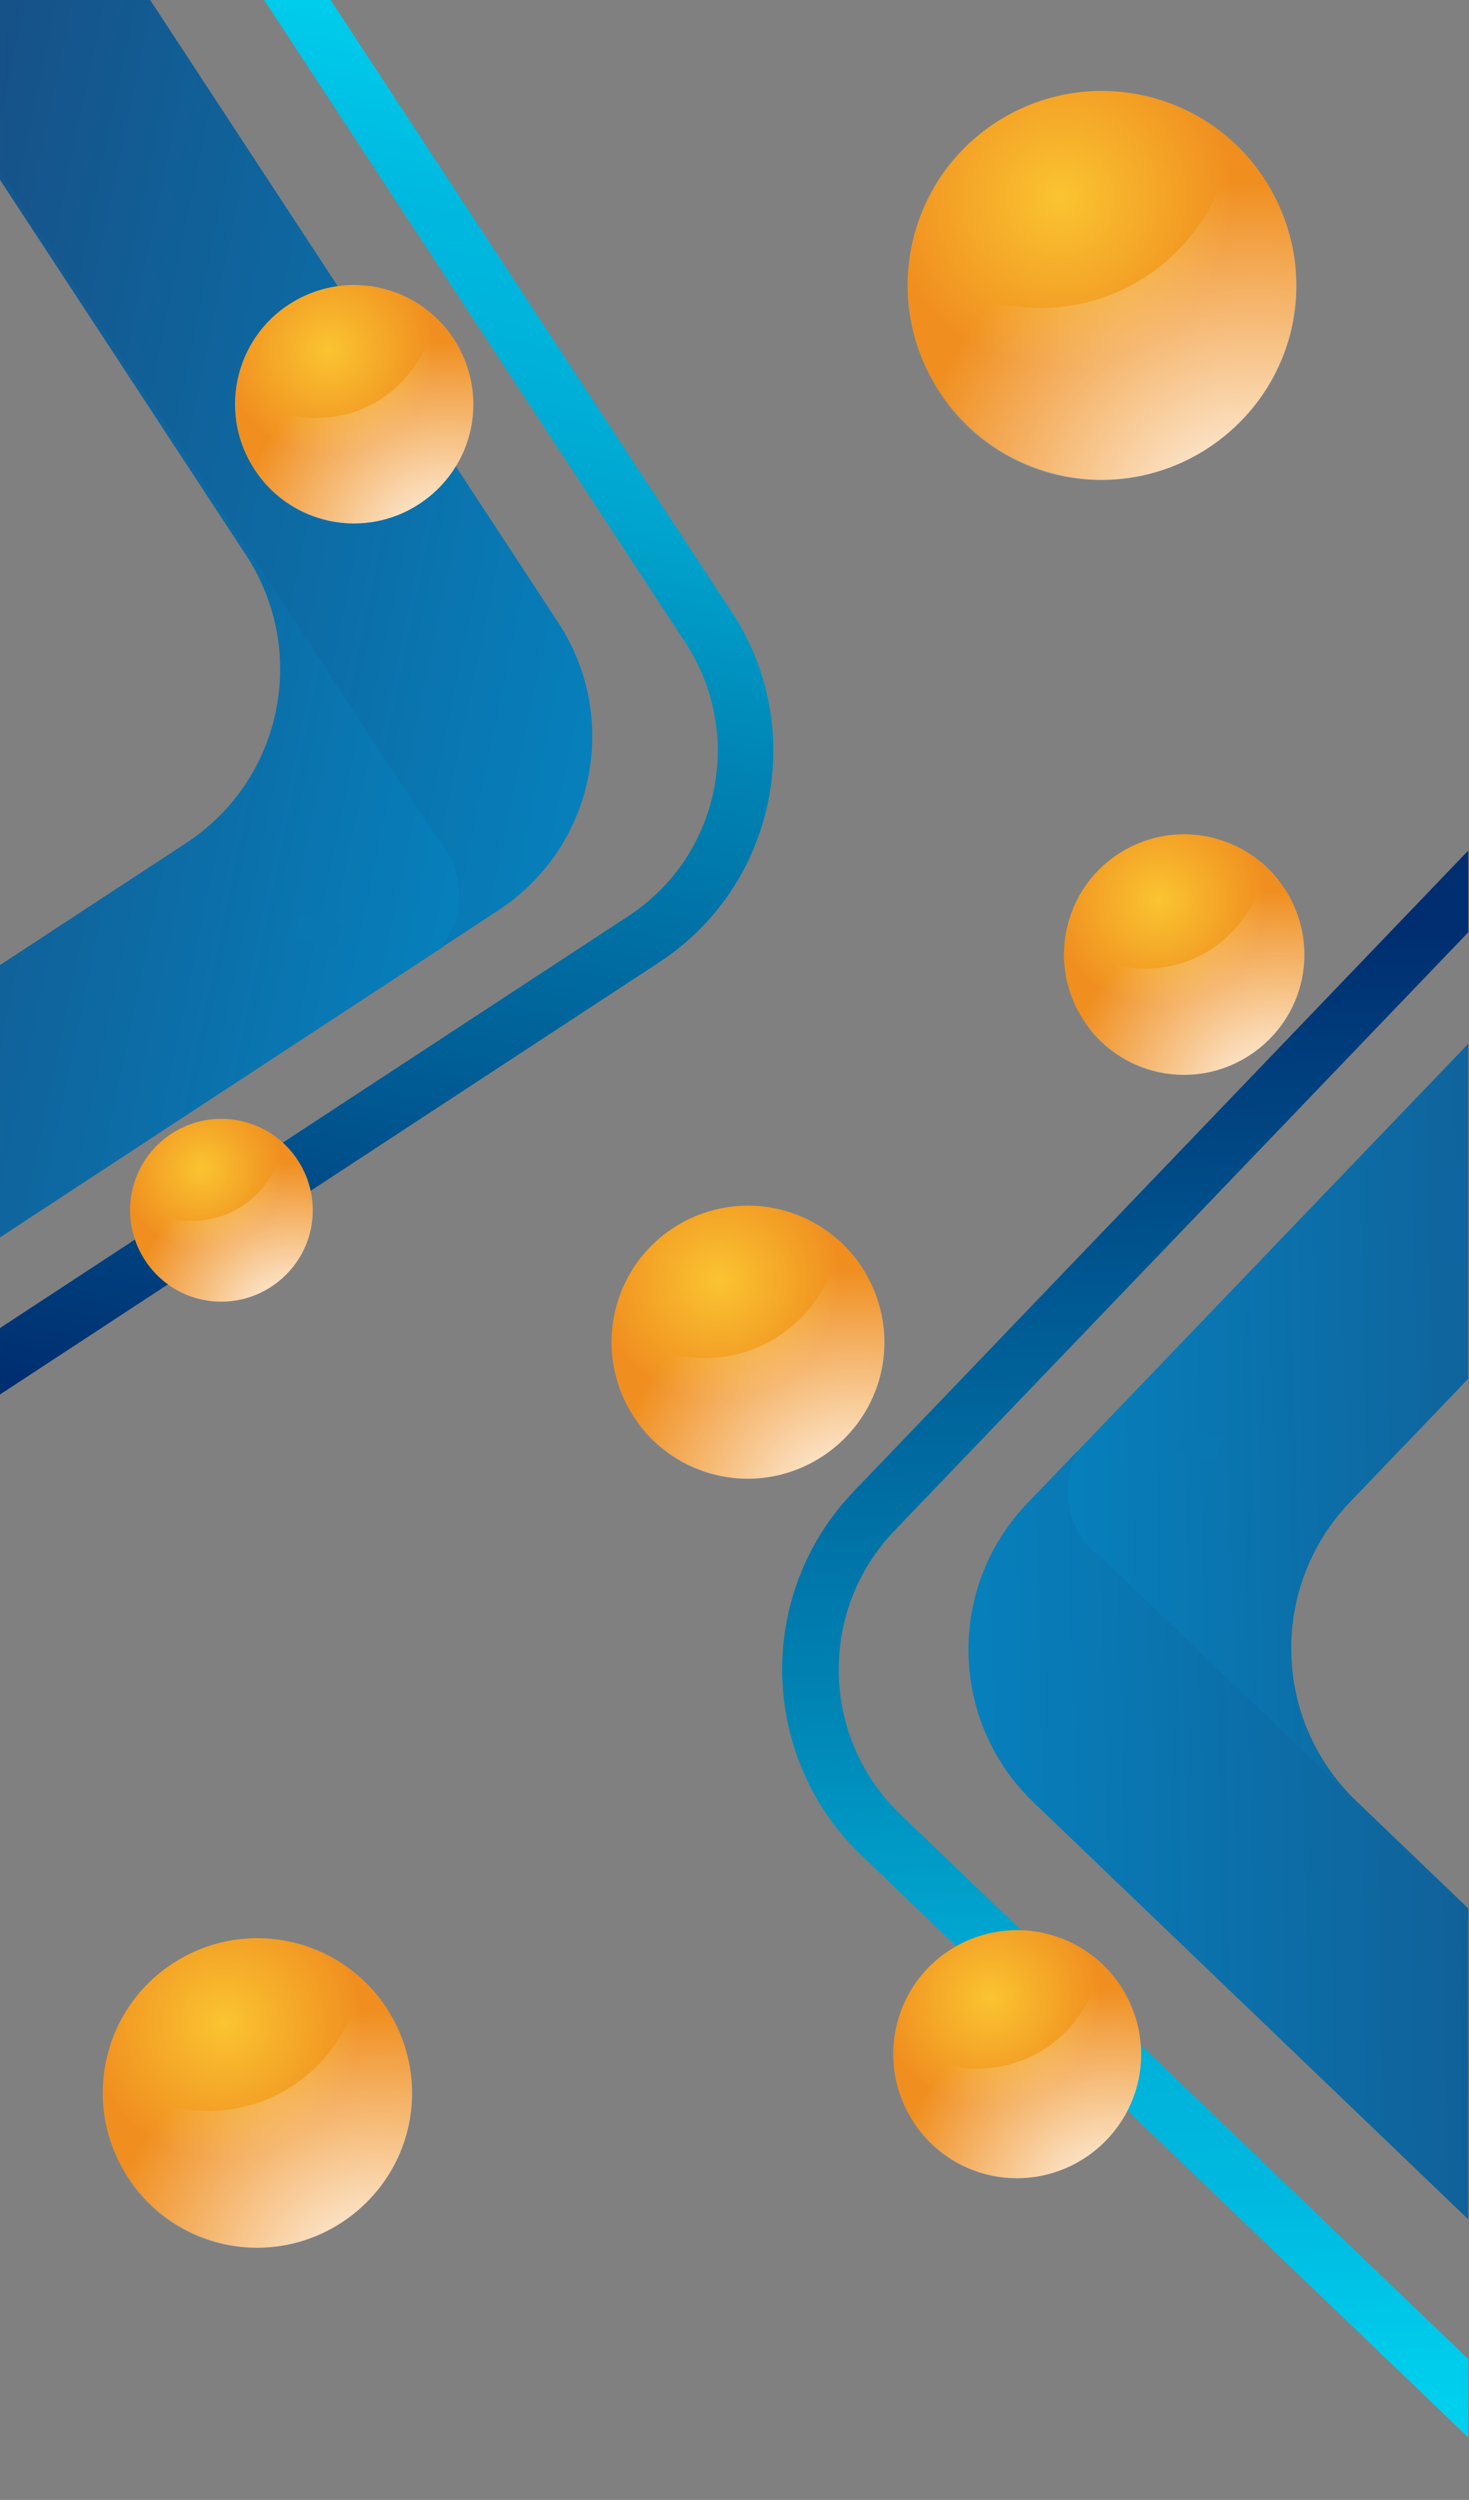 <?xml version="1.0" encoding="UTF-8" standalone="no"?>
<!-- Created with Inkscape (http://www.inkscape.org/) -->

<svg
   width="282.46mm"
   height="480.62mm"
   viewBox="0 0 282.46 480.62"
   version="1.1"
   id="svg1"
   xml:space="preserve"
   xmlns:xlink="http://www.w3.org/1999/xlink"
   xmlns="http://www.w3.org/2000/svg"
   xmlns:svg="http://www.w3.org/2000/svg"><rect x="0" y="0" width="282.46" height="480.62" fill="#808080" stroke="none"/><defs
     id="defs1"><style
       id="style1">
      .cls-1 {
        clip-path: url(#clippath);
      }

      .cls-2 {
        fill: none;
      }

      .cls-2, .cls-3, .cls-4, .cls-5, .cls-6, .cls-7, .cls-8, .cls-9, .cls-10, .cls-11, .cls-12, .cls-13 {
        stroke-width: 0px;
      }

      .cls-3 {
        fill: url(#linear-gradient);
      }

      .cls-4 {
        fill: url(#radial-gradient);
      }

      .cls-14 {
        font-size: 23.9px;
      }

      .cls-14, .cls-15 {
        font-family: CambayDevanagari-Regular, 'Cambay Devanagari';
      }

      .cls-14, .cls-15, .cls-13 {
        fill: #fff;
      }

      .cls-16 {
        clip-path: url(#clippath-1);
      }

      .cls-17 {
        clip-path: url(#clippath-3);
      }

      .cls-18 {
        clip-path: url(#clippath-2);
      }

      .cls-5 {
        fill: url(#radial-gradient-2);
      }

      .cls-5, .cls-6 {
        mix-blend-mode: overlay;
      }

      .cls-6 {
        fill: url(#radial-gradient-4);
      }

      .cls-7 {
        fill: url(#radial-gradient-3);
      }

      .cls-8 {
        fill: url(#Degradado_sin_nombre_2);
      }

      .cls-9 {
        fill: url(#Degradado_sin_nombre_8);
      }

      .cls-15 {
        font-size: 30px;
      }

      .cls-10 {
        fill: url(#linear-gradient-4);
      }

      .cls-11 {
        fill: url(#linear-gradient-2);
      }

      .cls-12 {
        fill: url(#linear-gradient-3);
      }

      .cls-19 {
        isolation: isolate;
      }
    </style><linearGradient
       id="linear-gradient-2"
       x1="1042.6"
       y1="194.48"
       x2="779.22"
       y2="194.48"
       gradientUnits="userSpaceOnUse"><stop
         offset="0"
         stop-color="#0680bc"
         id="stop15" /><stop
         offset="1"
         stop-color="#1f376a"
         id="stop16" /></linearGradient><radialGradient
       xlink:href="#radial-gradient-41"
       id="radialGradient65-9"
       gradientUnits="userSpaceOnUse"
       gradientTransform="rotate(75.43,1334.8,37.018)"
       cx="1333.8"
       cy="34.12"
       fx="1333.8"
       fy="34.12"
       r="7.34" /><radialGradient
       id="radial-gradient-41"
       cx="1333.8"
       cy="34.12"
       fx="1333.8"
       fy="34.12"
       r="7.34"
       gradientTransform="rotate(75.43,1334.8,37.018)"
       gradientUnits="userSpaceOnUse"><stop
         offset="0"
         stop-color="#fac431"
         id="stop17-3" /><stop
         offset=".77"
         stop-color="#f08f20"
         id="stop18-7" /></radialGradient><radialGradient
       xlink:href="#radial-gradient-2-8"
       id="radialGradient66-8"
       gradientUnits="userSpaceOnUse"
       gradientTransform="rotate(0.01,-802.28,-1547)"
       cx="1340.2"
       cy="45.14"
       fx="1340.2"
       fy="45.14"
       r="11.5" /><radialGradient
       id="radial-gradient-2-8"
       cx="1340.2"
       cy="45.14"
       fx="1340.2"
       fy="45.14"
       r="11.5"
       gradientTransform="rotate(0.01,-802.28,-1546.9)"
       gradientUnits="userSpaceOnUse"><stop
         offset="0"
         stop-color="#fff"
         id="stop19-3" /><stop
         offset="1"
         stop-color="#fff"
         stop-opacity="0"
         id="stop20-8" /></radialGradient><radialGradient
       xlink:href="#radial-gradient-41-4"
       id="radialGradient65-9-5"
       gradientUnits="userSpaceOnUse"
       gradientTransform="rotate(75.43,1334.8,37.018)"
       cx="1333.8"
       cy="34.12"
       fx="1333.8"
       fy="34.12"
       r="7.34" /><radialGradient
       id="radial-gradient-41-4"
       cx="1333.8"
       cy="34.12"
       fx="1333.8"
       fy="34.12"
       r="7.34"
       gradientTransform="rotate(75.43,1334.8,37.018)"
       gradientUnits="userSpaceOnUse"><stop
         offset="0"
         stop-color="#fac431"
         id="stop17-3-3" /><stop
         offset=".77"
         stop-color="#f08f20"
         id="stop18-7-6" /></radialGradient><radialGradient
       xlink:href="#radial-gradient-2-8-9"
       id="radialGradient66-8-5"
       gradientUnits="userSpaceOnUse"
       gradientTransform="rotate(0.01,-802.28,-1547)"
       cx="1340.2"
       cy="45.14"
       fx="1340.2"
       fy="45.14"
       r="11.5" /><radialGradient
       id="radial-gradient-2-8-9"
       cx="1340.2"
       cy="45.14"
       fx="1340.2"
       fy="45.14"
       r="11.5"
       gradientTransform="rotate(0.01,-802.28,-1546.9)"
       gradientUnits="userSpaceOnUse"><stop
         offset="0"
         stop-color="#fff"
         id="stop19-3-5" /><stop
         offset="1"
         stop-color="#fff"
         stop-opacity="0"
         id="stop20-8-4" /></radialGradient><radialGradient
       xlink:href="#radial-gradient-41-41"
       id="radialGradient65-9-55"
       gradientUnits="userSpaceOnUse"
       gradientTransform="rotate(75.43,1334.8,37.018)"
       cx="1333.8"
       cy="34.12"
       fx="1333.8"
       fy="34.12"
       r="7.34" /><radialGradient
       id="radial-gradient-41-41"
       cx="1333.8"
       cy="34.12"
       fx="1333.8"
       fy="34.12"
       r="7.34"
       gradientTransform="rotate(75.43,1334.8,37.018)"
       gradientUnits="userSpaceOnUse"><stop
         offset="0"
         stop-color="#fac431"
         id="stop17-3-8" /><stop
         offset=".77"
         stop-color="#f08f20"
         id="stop18-7-8" /></radialGradient><radialGradient
       xlink:href="#radial-gradient-2-8-5"
       id="radialGradient66-8-3"
       gradientUnits="userSpaceOnUse"
       gradientTransform="rotate(0.01,-802.28,-1547)"
       cx="1340.2"
       cy="45.14"
       fx="1340.2"
       fy="45.14"
       r="11.5" /><radialGradient
       id="radial-gradient-2-8-5"
       cx="1340.2"
       cy="45.14"
       fx="1340.2"
       fy="45.14"
       r="11.5"
       gradientTransform="rotate(0.01,-802.28,-1546.9)"
       gradientUnits="userSpaceOnUse"><stop
         offset="0"
         stop-color="#fff"
         id="stop19-3-2" /><stop
         offset="1"
         stop-color="#fff"
         stop-opacity="0"
         id="stop20-8-2" /></radialGradient><radialGradient
       xlink:href="#radial-gradient-41-1"
       id="radialGradient65-9-4"
       gradientUnits="userSpaceOnUse"
       gradientTransform="rotate(75.43,1334.8,37.018)"
       cx="1333.8"
       cy="34.12"
       fx="1333.8"
       fy="34.12"
       r="7.34" /><radialGradient
       id="radial-gradient-41-1"
       cx="1333.8"
       cy="34.12"
       fx="1333.8"
       fy="34.12"
       r="7.34"
       gradientTransform="rotate(75.43,1334.8,37.018)"
       gradientUnits="userSpaceOnUse"><stop
         offset="0"
         stop-color="#fac431"
         id="stop17-3-7" /><stop
         offset=".77"
         stop-color="#f08f20"
         id="stop18-7-1" /></radialGradient><radialGradient
       xlink:href="#radial-gradient-2-8-7"
       id="radialGradient66-8-8"
       gradientUnits="userSpaceOnUse"
       gradientTransform="rotate(0.01,-802.28,-1547)"
       cx="1340.2"
       cy="45.14"
       fx="1340.2"
       fy="45.14"
       r="11.5" /><radialGradient
       id="radial-gradient-2-8-7"
       cx="1340.2"
       cy="45.14"
       fx="1340.2"
       fy="45.14"
       r="11.5"
       gradientTransform="rotate(0.01,-802.28,-1546.9)"
       gradientUnits="userSpaceOnUse"><stop
         offset="0"
         stop-color="#fff"
         id="stop19-3-8" /><stop
         offset="1"
         stop-color="#fff"
         stop-opacity="0"
         id="stop20-8-7" /></radialGradient><radialGradient
       xlink:href="#radial-gradient-41-15"
       id="radialGradient65-9-9"
       gradientUnits="userSpaceOnUse"
       gradientTransform="rotate(75.43,1334.8,37.018)"
       cx="1333.8"
       cy="34.12"
       fx="1333.8"
       fy="34.12"
       r="7.34" /><radialGradient
       id="radial-gradient-41-15"
       cx="1333.8"
       cy="34.12"
       fx="1333.8"
       fy="34.12"
       r="7.34"
       gradientTransform="rotate(75.43,1334.8,37.018)"
       gradientUnits="userSpaceOnUse"><stop
         offset="0"
         stop-color="#fac431"
         id="stop17-3-5" /><stop
         offset=".77"
         stop-color="#f08f20"
         id="stop18-7-5" /></radialGradient><radialGradient
       xlink:href="#radial-gradient-2-8-98"
       id="radialGradient66-8-82"
       gradientUnits="userSpaceOnUse"
       gradientTransform="rotate(0.01,-802.28,-1547)"
       cx="1340.2"
       cy="45.14"
       fx="1340.2"
       fy="45.14"
       r="11.5" /><radialGradient
       id="radial-gradient-2-8-98"
       cx="1340.2"
       cy="45.14"
       fx="1340.2"
       fy="45.14"
       r="11.5"
       gradientTransform="rotate(0.01,-802.28,-1546.9)"
       gradientUnits="userSpaceOnUse"><stop
         offset="0"
         stop-color="#fff"
         id="stop19-3-20" /><stop
         offset="1"
         stop-color="#fff"
         stop-opacity="0"
         id="stop20-8-74" /></radialGradient><radialGradient
       xlink:href="#radial-gradient-41-0"
       id="radialGradient65-9-3"
       gradientUnits="userSpaceOnUse"
       gradientTransform="rotate(75.43,1334.8,37.018)"
       cx="1333.8"
       cy="34.12"
       fx="1333.8"
       fy="34.12"
       r="7.34" /><radialGradient
       id="radial-gradient-41-0"
       cx="1333.8"
       cy="34.12"
       fx="1333.8"
       fy="34.12"
       r="7.34"
       gradientTransform="rotate(75.43,1334.8,37.018)"
       gradientUnits="userSpaceOnUse"><stop
         offset="0"
         stop-color="#fac431"
         id="stop17-3-6" /><stop
         offset=".77"
         stop-color="#f08f20"
         id="stop18-7-2" /></radialGradient><radialGradient
       xlink:href="#radial-gradient-2-8-52"
       id="radialGradient66-8-2"
       gradientUnits="userSpaceOnUse"
       gradientTransform="rotate(0.01,-802.28,-1547)"
       cx="1340.2"
       cy="45.14"
       fx="1340.2"
       fy="45.14"
       r="11.5" /><radialGradient
       id="radial-gradient-2-8-52"
       cx="1340.2"
       cy="45.14"
       fx="1340.2"
       fy="45.14"
       r="11.5"
       gradientTransform="rotate(0.01,-802.28,-1546.9)"
       gradientUnits="userSpaceOnUse"><stop
         offset="0"
         stop-color="#fff"
         id="stop19-3-27" /><stop
         offset="1"
         stop-color="#fff"
         stop-opacity="0"
         id="stop20-8-1" /></radialGradient><radialGradient
       xlink:href="#radial-gradient-41-01"
       id="radialGradient65-9-1"
       gradientUnits="userSpaceOnUse"
       gradientTransform="rotate(75.43,1334.8,37.018)"
       cx="1333.8"
       cy="34.12"
       fx="1333.8"
       fy="34.12"
       r="7.34" /><radialGradient
       id="radial-gradient-41-01"
       cx="1333.8"
       cy="34.12"
       fx="1333.8"
       fy="34.12"
       r="7.34"
       gradientTransform="rotate(75.43,1334.8,37.018)"
       gradientUnits="userSpaceOnUse"><stop
         offset="0"
         stop-color="#fac431"
         id="stop17-3-87" /><stop
         offset=".77"
         stop-color="#f08f20"
         id="stop18-7-60" /></radialGradient><radialGradient
       xlink:href="#radial-gradient-2-8-95"
       id="radialGradient66-8-0"
       gradientUnits="userSpaceOnUse"
       gradientTransform="rotate(0.01,-802.28,-1547)"
       cx="1340.2"
       cy="45.14"
       fx="1340.2"
       fy="45.14"
       r="11.5" /><radialGradient
       id="radial-gradient-2-8-95"
       cx="1340.2"
       cy="45.14"
       fx="1340.2"
       fy="45.14"
       r="11.5"
       gradientTransform="rotate(0.01,-802.28,-1546.9)"
       gradientUnits="userSpaceOnUse"><stop
         offset="0"
         stop-color="#fff"
         id="stop19-3-6" /><stop
         offset="1"
         stop-color="#fff"
         stop-opacity="0"
         id="stop20-8-28" /></radialGradient><linearGradient
       id="Degradado_sin_nombre_8-6-8"
       data-name="Degradado sin nombre 8"
       x1="1009.8"
       y1="-56.91"
       x2="1009.8"
       y2="373.19"
       gradientUnits="userSpaceOnUse"
       gradientTransform="translate(-255.91,-6.356)"><stop
         offset="0"
         stop-color="#00dff8"
         id="stop5-5-8" /><stop
         offset=".08"
         stop-color="#00d9f4"
         id="stop6-7-7" /><stop
         offset=".18"
         stop-color="#00cbeb"
         id="stop7-6-1" /><stop
         offset=".27"
         stop-color="#00b9e0"
         id="stop8-2-9" /><stop
         offset=".34"
         stop-color="#00b3db"
         id="stop9-7-3" /><stop
         offset=".43"
         stop-color="#00a5cf"
         id="stop10-0-1" /><stop
         offset=".53"
         stop-color="#008cbb"
         id="stop11-3-1" /><stop
         offset=".57"
         stop-color="#0082b3"
         id="stop12-9-4" /><stop
         offset=".76"
         stop-color="#005f97"
         id="stop13-9-9" /><stop
         offset="1"
         stop-color="#002e70"
         id="stop14-9-5" /></linearGradient><linearGradient
       xlink:href="#linear-gradient-2"
       id="linearGradient3-9"
       gradientUnits="userSpaceOnUse"
       x1="1042.6"
       y1="194.48"
       x2="779.22"
       y2="194.48"
       gradientTransform="translate(-255.91,-6.356)" /><linearGradient
       xlink:href="#linear-gradient-2"
       id="linearGradient60-5"
       x1="1067.9"
       y1="84.63"
       x2="781.1"
       y2="84.63"
       gradientTransform="translate(-256.6,-5.771)" /><clipPath
       clipPathUnits="userSpaceOnUse"
       id="clipPath77"><circle
         style="fill:#3d3d3d;fill-opacity:0.152;stroke-width:0.359"
         id="circle77"
         cy="-196.33"
         cx="-715.81"
         r="211.14"
         transform="rotate(-178.81)" /></clipPath><linearGradient
       xlink:href="#Degradado_sin_nombre_8-6-8"
       id="linearGradient1"
       gradientUnits="userSpaceOnUse"
       gradientTransform="translate(-255.91,-6.356)"
       x1="1009.8"
       y1="-56.91"
       x2="1009.8"
       y2="373.19" /><linearGradient
       xlink:href="#linear-gradient-2"
       id="linearGradient2"
       gradientUnits="userSpaceOnUse"
       gradientTransform="translate(-255.91,-6.356)"
       x1="1042.6"
       y1="194.48"
       x2="779.22"
       y2="194.48" /><linearGradient
       xlink:href="#linear-gradient-2"
       id="linearGradient3"
       gradientTransform="translate(-257.17,-5.016)"
       x1="1067.9"
       y1="84.63"
       x2="781.1"
       y2="84.63" /><linearGradient
       xlink:href="#Degradado_sin_nombre_8-6-8"
       id="linearGradient4"
       gradientUnits="userSpaceOnUse"
       gradientTransform="translate(-255.91,-6.356)"
       x1="1009.8"
       y1="-56.91"
       x2="1009.8"
       y2="373.19" /><clipPath
       clipPathUnits="userSpaceOnUse"
       id="clipPath7"><rect
         style="fill:none;stroke-width:1.023"
         id="rect8"
         width="1186.2"
         height="2018.4"
         x="-17.472"
         y="9.305" /></clipPath></defs><g
     id="g1"
     transform="matrix(0.238,0,0,0.238,4.16,-2.216)"
     clip-path="url(#clipPath7)"><g
       id="g70"
       clip-path="none"
       transform="matrix(1.018,0,0,1.018,0.689,-55.614)"><g
         id="g66-4"
         transform="matrix(-3.206,0.067,-0.067,-3.206,3362.7,1929.4)"><path
           class="cls-9"
           d="M 838.33,140.28 685.64,-12.416 h -19.8 L 828.43,150.17 c 19.35,19.35 19.35,50.85 0,70.2 L 650.77,398.03 h 19.8 L 838.33,230.27 c 24.81,-24.81 24.81,-65.19 0,-90 z"
           id="path24-1-7"
           style="fill:url(#linearGradient1);stroke-width:0px"
           clip-path="none" /><path
           class="cls-11"
           d="m 782.75,215.45 c -1.33,-1.88 -2.98,-3.53 -4.86,-4.86 l -49.3,-49.31 -17.1,-17.1 -186.3,-186.296 39.13,-39.13 -0.44,-0.43 -40.57,40.57 192.23,192.216 c 16.55,16.55 19.7,41.42 9.45,61.13 -2.41,4.64 -5.56,8.99 -9.45,12.88 l -29.4,29.4 -12.64,12.64 -150.19,150.19 40.57,40.57 190.76,-190.76 12.64,-12.64 16.73,-16.73 c 1.69,-3.01 2.65,-6.48 2.65,-10.18 0,-4.53 -1.44,-8.74 -3.91,-12.16 z m -32.57,21.97 c 1.87,1.34 3.52,2.99 4.86,4.86 z"
           id="path29-7-8"
           style="fill:url(#linearGradient2);stroke-width:0px"
           clip-path="none" /><path
           class="cls-12"
           d="m 795.42,226.46 -12.67,12.67 c 1.69,-3.01 2.65,-6.48 2.65,-10.18 0,-4.53 -1.44,-8.74 -3.91,-12.16 -1.33,-1.88 -2.98,-3.53 -4.86,-4.86 l -49.3,-49.31 -17.1,-17.1 -186.3,-186.296 39.13,-39.13 232.36,232.356 c 20.43,20.44 20.43,53.57 0,74.01 z"
           id="path30-2-4"
           style="fill:url(#linearGradient3);stroke-width:0px"
           clip-path="none" /></g></g><rect
       style="fill:#0977b2;fill-opacity:1;stroke-width:0.666"
       id="rect7-8"
       width="34.31"
       height="19.214"
       x="1146.2"
       y="957.16"
       transform="rotate(11.32)" /><g
       id="g70-3"
       clip-path="none"
       transform="rotate(-167.05,604.85,1025.9)"><g
         id="g66-4-0"
         transform="matrix(-3.206,0.067,-0.067,-3.206,3449,1921.1)"
         clip-path="url(#clipPath77)"><path
           class="cls-9"
           d="M 838.33,140.28 685.64,-12.416 h -19.8 L 828.43,150.17 c 19.35,19.35 19.35,50.85 0,70.2 L 650.77,398.03 h 19.8 L 838.33,230.27 c 24.81,-24.81 24.81,-65.19 0,-90 z"
           id="path24-1-7-4"
           style="fill:url(#linearGradient4);stroke-width:0px"
           clip-path="none" /><path
           class="cls-11"
           d="m 782.75,215.45 c -1.33,-1.88 -2.98,-3.53 -4.86,-4.86 l -49.3,-49.31 -17.1,-17.1 -186.3,-186.296 39.13,-39.13 -0.44,-0.43 -40.57,40.57 192.23,192.216 c 16.55,16.55 19.7,41.42 9.45,61.13 -2.41,4.64 -5.56,8.99 -9.45,12.88 l -29.4,29.4 -12.64,12.64 -150.19,150.19 40.57,40.57 190.76,-190.76 12.64,-12.64 16.73,-16.73 c 1.69,-3.01 2.65,-6.48 2.65,-10.18 0,-4.53 -1.44,-8.74 -3.91,-12.16 z m -32.57,21.97 c 1.87,1.34 3.52,2.99 4.86,4.86 z"
           id="path29-7-8-8"
           style="fill:url(#linearGradient3-9);stroke-width:0px"
           clip-path="none" /><path
           class="cls-12"
           d="m 795.99,225.71 -12.67,12.67 c 1.69,-3.01 2.65,-6.48 2.65,-10.18 0,-4.53 -1.44,-8.74 -3.91,-12.16 -1.33,-1.88 -2.98,-3.53 -4.86,-4.86 L 727.9,161.87 710.8,144.77 524.5,-41.534 563.63,-80.664 795.99,151.7 c 20.43,20.44 20.43,53.57 0,74.01 z"
           id="path30-2-4-7"
           style="fill:url(#linearGradient60-5);stroke-width:0px"
           clip-path="none" /></g><rect
         style="fill:#0977b2;fill-opacity:1;stroke-width:0.666"
         id="rect7"
         width="34.31"
         height="19.214"
         x="-1002.8"
         y="-1239.6"
         transform="rotate(178.37)" /></g><g
       id="g37-1"
       style="display:inline"
       transform="matrix(15.107,0,0,15.107,-19898,-228.4)"><circle
         class="cls-4"
         cx="1334.9"
         cy="37.36"
         r="6.37"
         transform="rotate(-75.42,1334.9,37.34)"
         id="circle36-5"
         style="fill:url(#radialGradient65-9);stroke-width:0px" /><path
         class="cls-5"
         d="m 1341.3,37.36 c 0,3.52 -2.9,6.37 -6.4,6.37 -3.5,0 -6.4,-2.85 -6.4,-6.37 0,-0.32 0,-0.64 0.1,-0.95 1.1,1.04 2.6,1.68 4.3,1.68 3.2,0 5.8,-2.35 6.3,-5.42 1.3,1.17 2.1,2.84 2.1,4.69 z"
         id="path37-3"
         style="mix-blend-mode:overlay;fill:url(#radialGradient66-8);stroke-width:0px" /></g><g
       id="g37-1-9"
       style="display:inline"
       transform="matrix(17.296,0,0,17.296,-22502,447.5)"><circle
         class="cls-4"
         cx="1334.9"
         cy="37.36"
         r="6.37"
         transform="rotate(-75.42,1334.9,37.34)"
         id="circle36-5-1"
         style="fill:url(#radialGradient65-9-5);stroke-width:0px" /><path
         class="cls-5"
         d="m 1341.3,37.36 c 0,3.52 -2.9,6.37 -6.4,6.37 -3.5,0 -6.4,-2.85 -6.4,-6.37 0,-0.32 0,-0.64 0.1,-0.95 1.1,1.04 2.6,1.68 4.3,1.68 3.2,0 5.8,-2.35 6.3,-5.42 1.3,1.17 2.1,2.84 2.1,4.69 z"
         id="path37-3-7"
         style="mix-blend-mode:overlay;fill:url(#radialGradient66-8-5);stroke-width:0px" /></g><g
       id="g37-1-6"
       style="display:inline"
       transform="matrix(19.606,0,0,19.606,-25982,967.69)"><circle
         class="cls-4"
         cx="1334.9"
         cy="37.36"
         r="6.37"
         transform="rotate(-75.42,1334.9,37.34)"
         id="circle36-5-6"
         style="fill:url(#radialGradient65-9-55);stroke-width:0px" /><path
         class="cls-5"
         d="m 1341.3,37.36 c 0,3.52 -2.9,6.37 -6.4,6.37 -3.5,0 -6.4,-2.85 -6.4,-6.37 0,-0.32 0,-0.64 0.1,-0.95 1.1,1.04 2.6,1.68 4.3,1.68 3.2,0 5.8,-2.35 6.3,-5.42 1.3,1.17 2.1,2.84 2.1,4.69 z"
         id="path37-3-78"
         style="mix-blend-mode:overlay;fill:url(#radialGradient66-8-3);stroke-width:0px" /></g><g
       id="g37-1-8"
       style="display:inline"
       transform="matrix(11.58,0,0,11.58,-15297,554.42)"><circle
         class="cls-4"
         cx="1334.9"
         cy="37.36"
         r="6.37"
         transform="rotate(-75.42,1334.9,37.34)"
         id="circle36-5-5"
         style="fill:url(#radialGradient65-9-9);stroke-width:0px" /><path
         class="cls-5"
         d="m 1341.3,37.36 c 0,3.52 -2.9,6.37 -6.4,6.37 -3.5,0 -6.4,-2.85 -6.4,-6.37 0,-0.32 0,-0.64 0.1,-0.95 1.1,1.04 2.6,1.68 4.3,1.68 3.2,0 5.8,-2.35 6.3,-5.42 1.3,1.17 2.1,2.84 2.1,4.69 z"
         id="path37-3-8"
         style="mix-blend-mode:overlay;fill:url(#radialGradient66-8-82);stroke-width:0px" /></g><g
       id="g37-1-5"
       style="display:inline"
       transform="matrix(24.638,0,0,24.638,-32017,-680.38)"><circle
         class="cls-4"
         cx="1334.9"
         cy="37.36"
         r="6.37"
         transform="rotate(-75.42,1334.9,37.34)"
         id="circle36-5-2"
         style="fill:url(#radialGradient65-9-3);stroke-width:0px" /><path
         class="cls-5"
         d="m 1341.3,37.36 c 0,3.52 -2.9,6.37 -6.4,6.37 -3.5,0 -6.4,-2.85 -6.4,-6.37 0,-0.32 0,-0.64 0.1,-0.95 1.1,1.04 2.6,1.68 4.3,1.68 3.2,0 5.8,-2.35 6.3,-5.42 1.3,1.17 2.1,2.84 2.1,4.69 z"
         id="path37-3-1"
         style="mix-blend-mode:overlay;fill:url(#radialGradient66-8-2);stroke-width:0px" /></g><g
       id="g37-1-59"
       style="display:inline"
       transform="matrix(15.24,0,0,15.24,-19405,211.18)"><circle
         class="cls-4"
         cx="1334.9"
         cy="37.36"
         r="6.37"
         transform="rotate(-75.42,1334.9,37.34)"
         id="circle36-5-43"
         style="fill:url(#radialGradient65-9-1);stroke-width:0px" /><path
         class="cls-5"
         d="m 1341.3,37.36 c 0,3.52 -2.9,6.37 -6.4,6.37 -3.5,0 -6.4,-2.85 -6.4,-6.37 0,-0.32 0,-0.64 0.1,-0.95 1.1,1.04 2.6,1.68 4.3,1.68 3.2,0 5.8,-2.35 6.3,-5.42 1.3,1.17 2.1,2.84 2.1,4.69 z"
         id="path37-3-9"
         style="mix-blend-mode:overlay;fill:url(#radialGradient66-8-0);stroke-width:0px" /></g><g
       id="g37-1-7"
       style="display:inline"
       transform="matrix(15.715,0,0,15.715,-20174,1081.7)"><circle
         class="cls-4"
         cx="1334.9"
         cy="37.36"
         r="6.37"
         transform="rotate(-75.42,1334.9,37.34)"
         id="circle36-5-4"
         style="fill:url(#radialGradient65-9-4);stroke-width:0px" /><path
         class="cls-5"
         d="m 1341.3,37.36 c 0,3.52 -2.9,6.37 -6.4,6.37 -3.5,0 -6.4,-2.85 -6.4,-6.37 0,-0.32 0,-0.64 0.1,-0.95 1.1,1.04 2.6,1.68 4.3,1.68 3.2,0 5.8,-2.35 6.3,-5.42 1.3,1.17 2.1,2.84 2.1,4.69 z"
         id="path37-3-4"
         style="mix-blend-mode:overlay;fill:url(#radialGradient66-8-8);stroke-width:0px" /></g></g></svg>
